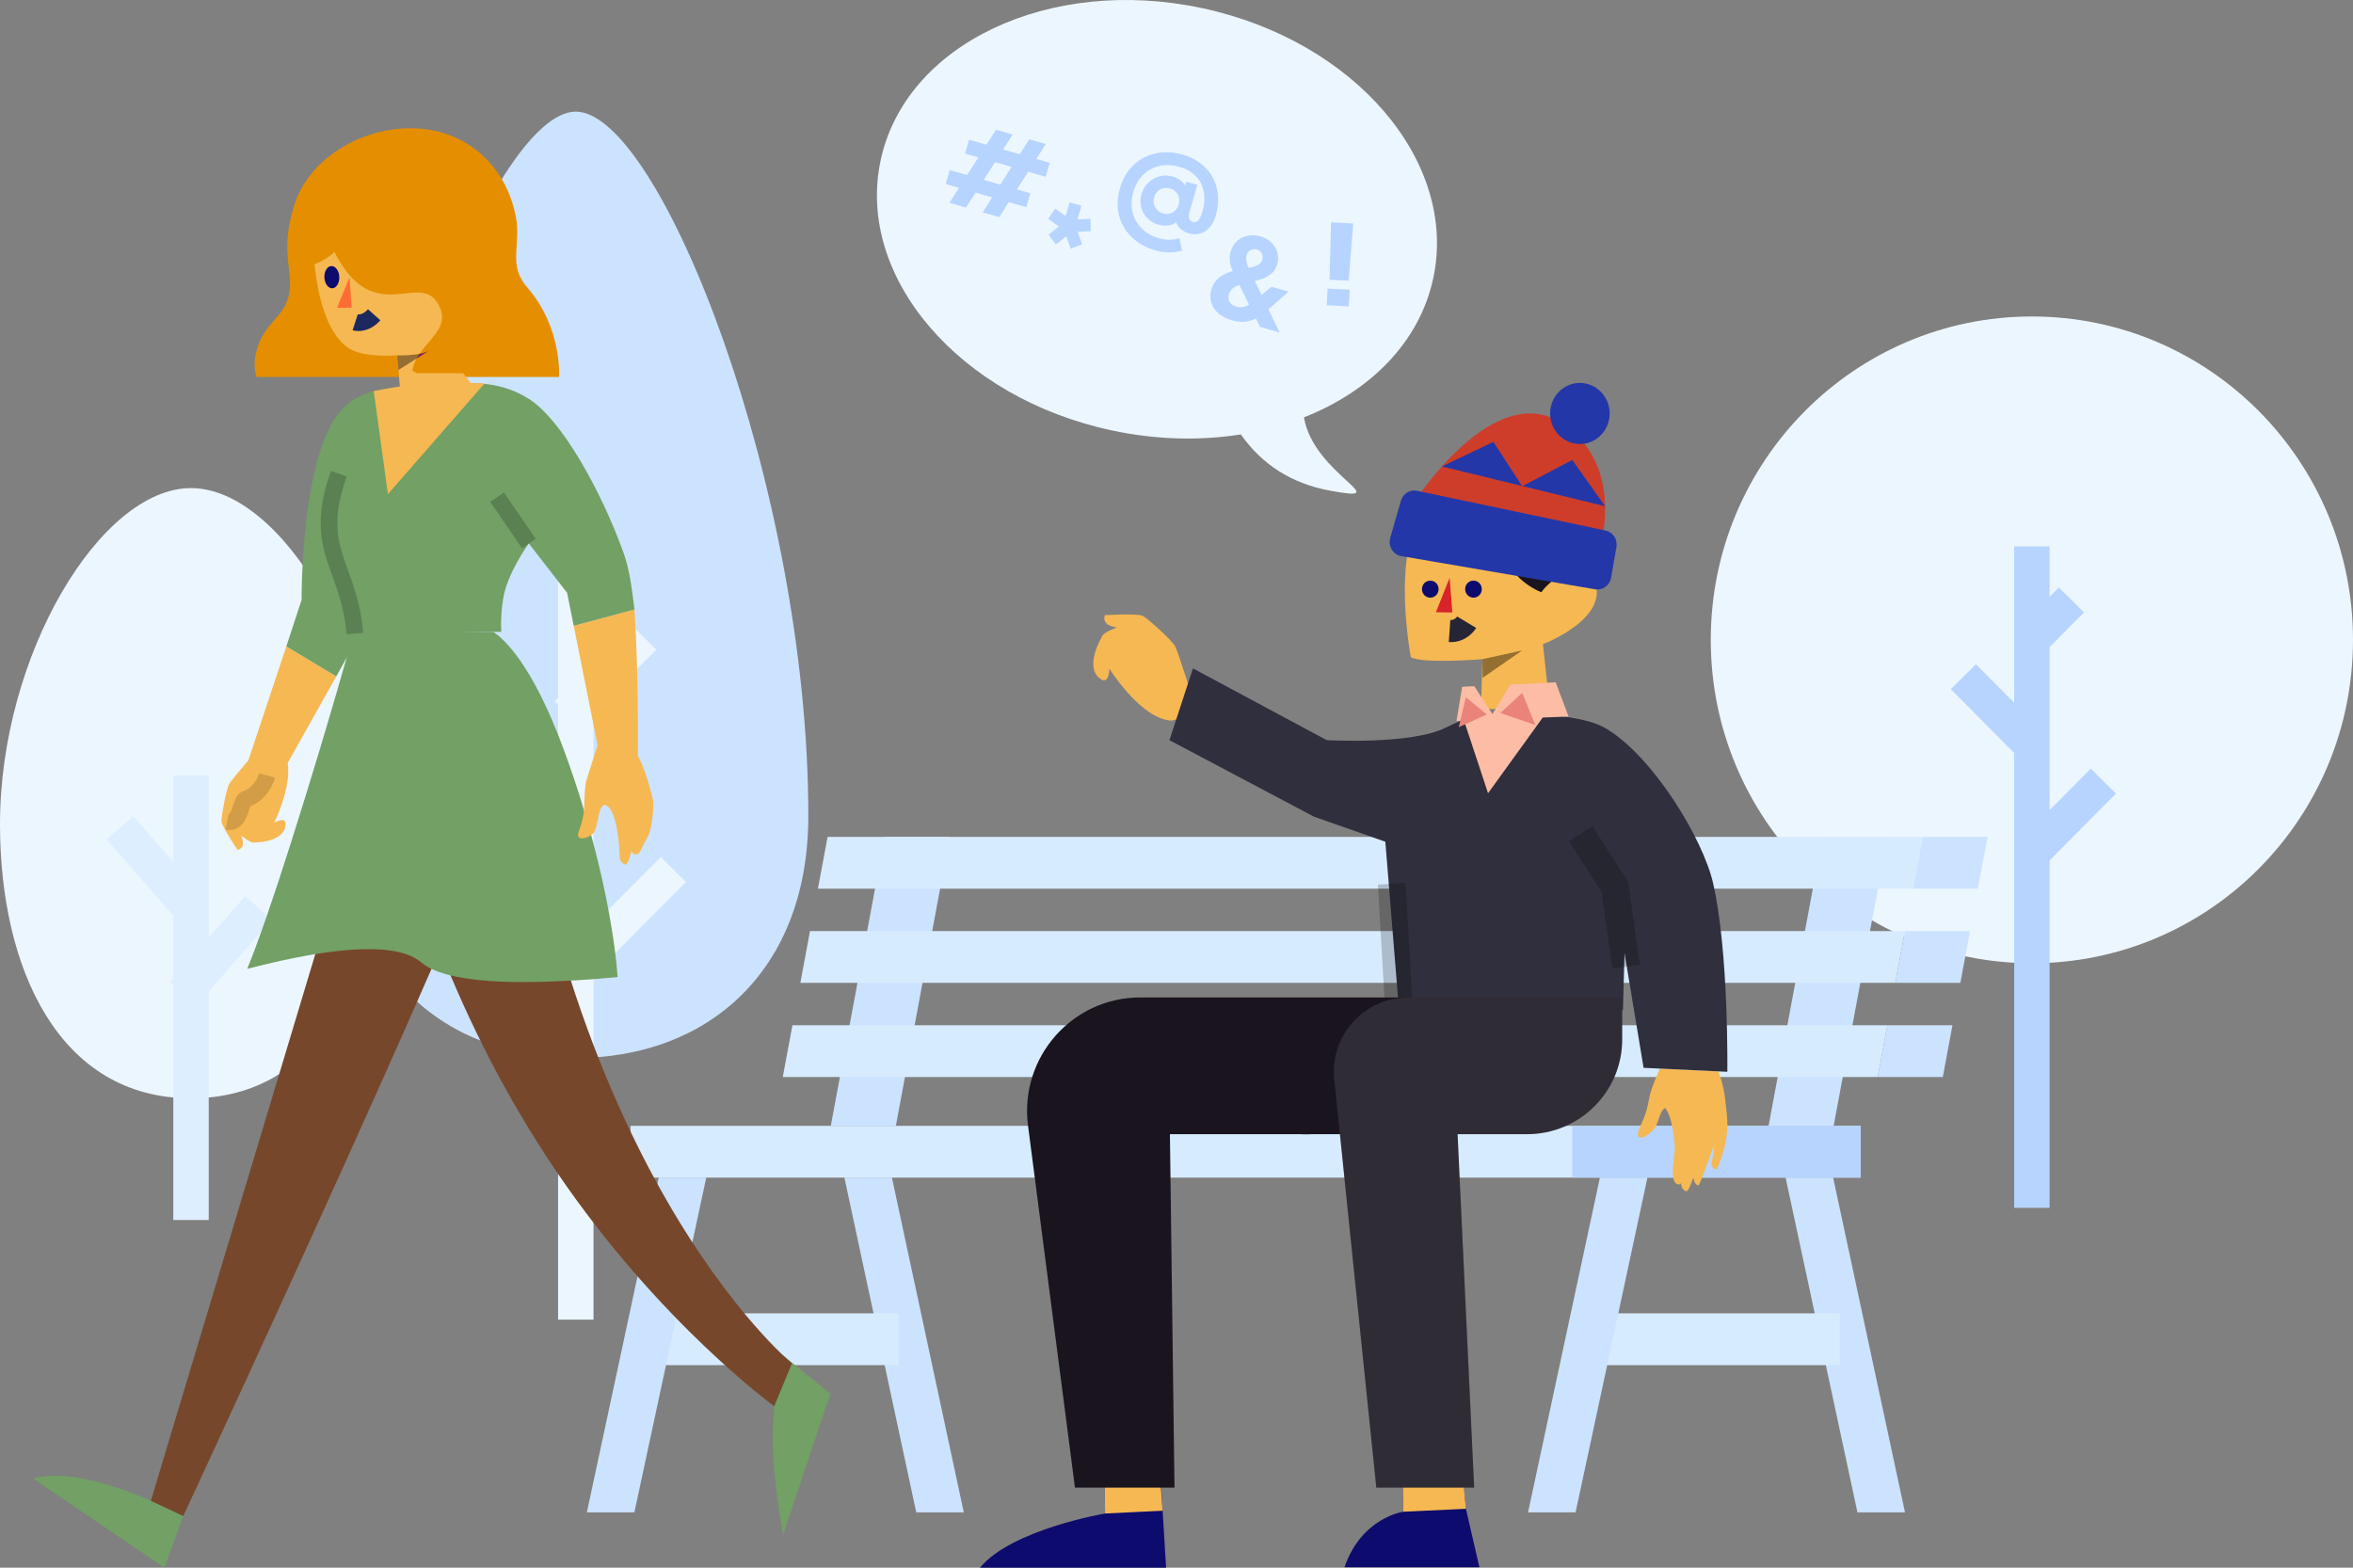 <?xml version="1.0" encoding="utf-8"?>
<!-- Generator: Adobe Illustrator 23.0.4, SVG Export Plug-In . SVG Version: 6.00 Build 0)  -->
<svg version="1.1" id="Réteg_1" xmlns="http://www.w3.org/2000/svg" xmlns:xlink="http://www.w3.org/1999/xlink" x="0px" y="0px"
	 width="425px" height="283.164px" viewBox="0 0 425 283.164" enable-background="new 0 0 425 283.164" xml:space="preserve">
<rect x="0" y="0" width="425" height="283.164" fill="#808080" stroke="none"/>
<g>
	<path fill-rule="evenodd" clip-rule="evenodd" fill="#ECF6FF" d="M425,115.574c0,32.26-25.967,58.41-58,58.41s-58-26.15-58-58.41
		c0-32.259,25.967-58.41,58-58.41S425,83.315,425,115.574"/>
	<path fill="none" stroke="#B6D4FF" stroke-width="6.4" d="M367,98.693v119.471 M367,154.088l12.912-13.003 M367.488,115.058
		l6.648-6.695 M367,134.689l-12.374-12.461"/>
	<g>
		<path fill-rule="evenodd" clip-rule="evenodd" fill="#CCE3FF" d="M146,147.374c0,28.064-18.241,43.72-42,43.72
			s-42-15.656-42-43.72c0-59.09,26.807-127.21,42-127.21S146,88.284,146,147.374"/>
		<path fill="none" stroke="#ECF6FF" stroke-width="6.4" stroke-linecap="square" d="M104,105.629v129.535 M104.502,174.25
			l14.865-14.926 M102.756,145.812l-12.164-12.213 M104.732,126.68l9.286-9.324"/>
	</g>
	<g>
		<path fill-rule="evenodd" clip-rule="evenodd" fill="#CCE3FF" d="M322.515,212.709l12.977,60.455h8.585l-12.978-60.455
			L322.515,212.709z"/>
		<path fill-rule="evenodd" clip-rule="evenodd" fill="#D7EBFF" d="M113.885,212.709h222.207v-9.352H113.885V212.709z
			 M288.976,246.576h43.323v-9.352h-43.323V246.576z"/>
		<path fill-rule="evenodd" clip-rule="evenodd" fill="#CCE3FF" d="M159.797,151.164l-9.738,52.193h11.752l9.738-52.193H159.797z
			 M329.182,151.164l-9.739,52.193h11.752l9.739-52.193H329.182z"/>
		<path fill-rule="evenodd" clip-rule="evenodd" fill="#B6D4FF" d="M283.984,212.709h52.108v-9.351h-52.108V212.709z"/>
		<path fill-rule="evenodd" clip-rule="evenodd" fill="#CCE3FF" d="M352.654,185.187l-1.742,9.354h-11.754l1.745-9.354H352.654z"/>
		<path fill-rule="evenodd" clip-rule="evenodd" fill="#D7EBFF" d="M340.904,185.187l-1.746,9.354H141.385l1.745-9.354H340.904z"/>
		<path fill-rule="evenodd" clip-rule="evenodd" fill="#CCE3FF" d="M355.827,168.176l-1.742,9.35h-11.754l1.745-9.35H355.827z"/>
		<path fill-rule="evenodd" clip-rule="evenodd" fill="#D7EBFF" d="M344.077,168.176l-1.746,9.35H144.558l1.745-9.35H344.077z"/>
		<path fill-rule="evenodd" clip-rule="evenodd" fill="#CCE3FF" d="M347.25,151.165l-1.743,9.35h11.75l1.743-9.35H347.25z"/>
		<path fill-rule="evenodd" clip-rule="evenodd" fill="#D7EBFF" d="M149.479,151.165l-1.746,9.35h197.774l1.742-9.35H149.479z"/>
		<path fill-rule="evenodd" clip-rule="evenodd" fill="#CCE3FF" d="M288.976,212.709l-12.978,60.455h8.585l12.978-60.455
			L288.976,212.709z M152.516,212.709l12.977,60.455h8.585L161.1,212.709H152.516z"/>
		<path fill-rule="evenodd" clip-rule="evenodd" fill="#D7EBFF" d="M118.977,246.576h43.324v-9.352h-43.324V246.576z"/>
		<path fill-rule="evenodd" clip-rule="evenodd" fill="#CCE3FF" d="M118.977,212.709L106,273.164h8.585l12.977-60.455
			L118.977,212.709z"/>
	</g>
	<g>
		<path fill-rule="evenodd" clip-rule="evenodd" fill="#ECF6FF" d="M69,148.867c0,25.947-10.57,49.513-34.5,49.513
			S0,174.814,0,148.867c0-30.437,18.084-60.703,34.5-60.703S69,118.43,69,148.867"/>
		<path fill="none" stroke="#DCEEFF" stroke-width="6.4" stroke-linecap="square" d="M34.5,143.272v73.892 M35.224,177.046
			l9.337-10.647 M33.124,162.592l-9.338-10.646"/>
	</g>
	<g>
		<path fill="#F6B852" d="M267.502,128.056l0.254-8.993c0,0-10.649,0.87-12.927-0.344c0,0-2.784-14.72,0.537-22.872l0.067-0.317
			l22.472-2.698l1.411,13.05c0.757-2.291,6.853-4.706,8.485-1.425c3.54,7.11-9.114,11.896-9.114,11.896l1.285,11.811"/>
		<path opacity="0.398" fill-rule="evenodd" clip-rule="evenodd" enable-background="new    " d="M267.756,119.063l7.18-1.58
			l-7.146,4.954L267.756,119.063z"/>
		<path fill-rule="evenodd" clip-rule="evenodd" fill="#D8232A" d="M261.833,104.368l-2.481,6.225l2.973,0.039L261.833,104.368z"/>
		<path fill-rule="evenodd" clip-rule="evenodd" fill="#0D0B6D" d="M264.662,106.137c-0.148,0.838,0.395,1.64,1.211,1.792
			c0.817,0.152,1.6-0.405,1.747-1.243c0.148-0.839-0.395-1.64-1.212-1.793C265.591,104.742,264.81,105.298,264.662,106.137
			 M256.858,106.137c-0.148,0.838,0.394,1.64,1.211,1.792c0.817,0.152,1.6-0.405,1.747-1.243c0.148-0.839-0.395-1.64-1.212-1.793
			C257.787,104.742,257.006,105.298,256.858,106.137"/>
		<path fill-rule="evenodd" clip-rule="evenodd" fill="#FFFFFF" d="M264.918,112.394c0,0-1.04,1.73-3.098,1.583"/>
		<path fill="none" stroke="#252535" stroke-width="4" d="M264.918,112.394c0,0-1.04,1.73-3.098,1.583"/>
		<path fill-rule="evenodd" clip-rule="evenodd" fill="#19141E" d="M278.381,106.976c0.868-1.161,1.962-2.134,3.216-2.86
			l-0.245-5.21l-10.556-1.889C271.661,102.989,275.486,105.737,278.381,106.976L278.381,106.976z"/>
		<g>
			<path fill="#CE3D29" d="M289.323,97.287c0,0,3.596-13.242-6.755-20.55c-12.811-9.044-27.64,14.72-27.64,14.72"/>
			<path fill="#2437A8" d="M280.084,73.616c-0.575,2.99,1.322,5.893,4.236,6.483s5.743-1.357,6.318-4.347
				c0.574-2.99-1.322-5.893-4.237-6.483C283.487,68.679,280.658,70.626,280.084,73.616z M291.961,98.809
				c0.239-1.379-0.636-2.702-1.973-2.984l-34.036-7.176c-1.282-0.27-2.553,0.513-2.922,1.802l-1.927,6.719
				c-0.426,1.487,0.511,3.022,2.002,3.278l35,5.993c1.362,0.233,2.652-0.701,2.894-2.095L291.961,98.809L291.961,98.809z
				 M289.921,91.441l-5.93-8.355l-9.055,4.733l-5.207-8.005l-9.293,4.443l29.486,7.184H289.921z"/>
		</g>
		<g>
			<g>
				<path fill="#F6B852" d="M299.814,193.018c0,0-0.792,1.682-1.502,3.721c-0.71,2.04-0.415,3.287-1.951,6.49
					c-1.744,3.636,1.375,2.137,2.493,0.55c0.874-1.24,0.774-2.913,1.906-3.664c0.38,0.608,1.246,1.478,1.73,6.723
					c0.087,0.941-0.338,3.993-0.338,3.993c-0.01,0.914-0.126,2.821,0.91,3.113c0.257,0.072,0.59-0.213,0.59-0.213
					s-0.1,1.193,0.96,1.43c0.416,0.094,1.242-2.483,1.242-2.483s0.126,1.308,0.917,1.454c0.223,0.041,2.862-7.424,2.862-7.424
					l-0.158,1.686l-0.35,1.727c0,0,0.027,0.93,0.77,1.094c0.295,0.065,0.862-1.485,1.392-3.308c0.826-2.838,0.809-4.971,0.566-7.092
					c-0.293-2.563-0.333-4.155-1.468-7.298l-10.57-0.499L299.814,193.018z M211.242,130.147c1.918,0.244,4.454-3.032,4.454-3.032
					s-2.859-9.404-3.508-10.483c-0.65-1.08-4.799-4.86-5.755-5.377c-0.957-0.518-6.872-0.137-6.872-0.137
					c-0.653,2.061,2.209,2.188,2.209,2.188s-2.276,0.823-2.655,1.508c-3.571,6.454-0.296,7.973,0.178,8.056
					c1.065,0.186,1.085-2.1,1.085-2.1S205.755,129.447,211.242,130.147L211.242,130.147z"/>
			</g>
			<path opacity="0.147" fill="none" stroke="#000000" stroke-width="3" enable-background="new    " d="M243.905,193.826
				c0,0-1.03,3.778-4.562,4.955c-1.235,0.411-0.926,5.27-3.954,4.688"/>
			<path fill="#2F2F3D" d="M215.47,120.73l-4.244,12.964l26.103,13.816l12.892,4.527l0.986,12.13l1.488,18.307h19.313l2.141-0.003
				h18.988l0.283-10.346l3.445,20.754l15.126,0.714c0,0,0.298-21.614-2.582-34.118c-1.833-7.965-10.792-22.766-19.276-27.854
				c-1.357-0.814-3.157-1.385-5.167-1.78c-0.752-0.148-1.509-0.271-2.269-0.368c-7.675-0.993-16.965,0.003-16.965,0.003
				c-0.696,0.251-1.387,0.518-2.071,0.8c-0.393,0.16-0.767,0.321-1.125,0.482c-0.493,0.222-0.955,0.44-1.39,0.663l-0.024,0.012
				c-6.155,3.12-21.475,2.261-21.475,2.261l-24.178-12.964L215.47,120.73z"/>
			<path fill="#FCBDA4" d="M280.991,123.242l-8.186,0.392l-3.236,5.352l-3.29-5.04l-2.18,0.104l-1.022,6.179l1.36-0.054
				l4.335,13.105l9.877-13.674l4.665-0.185L280.991,123.242L280.991,123.242z"/>
			<path fill="#EA847A" d="M277.305,130.952l-2.355-5.803l-3.966,3.639 M268.559,129.054l-3.793-3.116l-1.282,5.409"/>
			<path opacity="0.201" fill="none" stroke="#000000" stroke-width="5" enable-background="new    " d="M293.696,174.594
				l-1.997-14.387l-6.186-9.61"/>
			<path opacity="0.203" fill="none" stroke="#000000" stroke-width="5" enable-background="new    " d="M252.695,182.474
				l-1.322-22.833"/>
		</g>
		<g>
			<path fill="#0D0B6D" d="M199.508,265.285l0.087,8.093c0,0-16.875,2.858-22.595,9.786h33.62l-1.408-23.135L199.508,265.285
				L199.508,265.285z M253.342,263.432l0.093,9.626c0,0-7.528,1.057-10.591,10.03h24.368l-2.437-10.563l-0.953-9.628
				L253.342,263.432L253.342,263.432z"/>
			<path fill="#F6B852" d="M209.212,262.15l-9.704,3.135l0.088,8.093l10.398-0.502L209.212,262.15L209.212,262.15z M263.618,260.111
				l-10.276,3.32l0.092,9.627l11.341-0.533L263.618,260.111L263.618,260.111z"/>
			<path fill="#19141E" d="M248.588,268.702h17.677l-2.992-63.84h12.535c9.495,0,17.192-7.655,17.192-17.098v-7.6h-87.05
				c-12.29,0-21.801,10.812-20.28,23.057l8.49,65.481h17.979l-0.828-63.84h30.705L248.588,268.702L248.588,268.702z"/>
			<path opacity="0.102" fill-rule="evenodd" clip-rule="evenodd" fill="#FFFFFF" enable-background="new    " d="M293,180.164
				h-38.589c-7.971,0-14.204,6.84-13.422,14.73l7.6,73.808h17.676l-2.992-63.84h12.535c9.495,0,17.192-7.655,17.192-17.098V180.164z
				"/>
		</g>
	</g>
	<g>
		<path fill="#E58F00" d="M74.379,68.088h26.607c0,0,0.58-8.862-5.699-16.105c-1.817-2.097-2.105-3.927-2.056-5.936
			c0.043-1.728,0.331-3.59,0.107-5.871C92,30.571,84.58,23.164,74.118,23.164c-9.243,0-18.388,5.75-20.917,13.74
			c-1.636,5.169-1.466,8.14-0.944,12.209c0.992,7.73-3.54,7.775-5.54,13.053c-1.361,3.597-0.366,5.922-0.366,5.922H74.379z"/>
		<path fill-rule="evenodd" clip-rule="evenodd" fill="#CF3E83" d="M71.766,64.191c0,0,3.968,0.118,5.66-0.812l-5.45,3.444
			L71.766,64.191z"/>
		<path fill="#F6B852" d="M56.813,47.722c0.451,4.608,1.892,12.306,6.108,15.13c2.023,1.354,5.706,1.521,8.845,1.339l0.719,8.973
			c0,0,11.026-2.072,10.142-2.853c-0.081-0.071-0.2-1.013-0.331-2.223h-7.917c0-6.1,8.146-7.916,4.558-13.494
			c-3.405-5.292-11.435,4.39-18.312-8.659l-0.208-0.4C59.365,46.486,58.142,47.228,56.813,47.722L56.813,47.722z"/>
		<path fill-rule="evenodd" clip-rule="evenodd" fill="#FF6C33" d="M63.14,50.077l-2.272,5.543l2.635-0.053L63.14,50.077z"/>
		<path fill-rule="evenodd" clip-rule="evenodd" fill="#0D0B6D" d="M58.595,50.141c0.057,1.107,0.703,1.97,1.445,1.927
			c0.741-0.043,1.296-0.976,1.24-2.083c-0.057-1.107-0.704-1.97-1.445-1.927S58.538,49.034,58.595,50.141"/>
		<path fill="none" stroke="#1C295E" stroke-width="3" d="M64.15,58.222c0,0,1.716,0.557,3.436-1.368"/>
		<path opacity="0.398" fill-rule="evenodd" clip-rule="evenodd" enable-background="new    " d="M71.772,64.191
			c0,0,3.968,0.118,5.66-0.812l-5.449,3.444l-0.21-2.632H71.772z"/>
		<g>
			<path fill="#72A065" d="M27.247,271.089c0,0-13.683-6.43-21.247-4.012l23.7,16.087l3.405-9.337
				C33.105,273.827,27.247,271.089,27.247,271.089z M131.62,246.709l8.22,7.29c0,0-0.44,4.28-0.168,9.189
				c0.393,7.104,1.801,13.996,1.801,13.996L150,251.738l-16.183-13.066L131.62,246.709z"/>
			<path fill="#76472B" d="M84.399,117.302l-7.147-3.138h-2.809l-1.194,3.976l-7.528,0.566c0.043-1.065,0.481,5.077,2.658,15.625
				l-18.476,61.43l-22.655,75.327l5.856,2.74c0,0,19.402-41.744,35.657-78.067c3.614-8.065,7.184-16.151,10.71-24.255
				c5.016,12.708,11.843,26.572,21.129,40.241C119.064,238.929,139.84,254,139.84,254l3.198-7.73c0,0-43.076-35.467-51.902-129.474
				L84.399,117.302L84.399,117.302z"/>
			<path fill="#72A065" d="M44.657,174.996c16.726-4.323,27.208-4.708,31.447-1.154c4.24,3.553,16.055,4.435,35.447,2.644
				c0,0-0.857-16.884-9.634-40.855c-5.822-15.9-11.063-20.36-12.8-21.467H64c-0.544,1.256-3.837,14.039-11.418,37.955
				C49.319,162.411,46.678,170.037,44.657,174.996L44.657,174.996z"/>
		</g>
		<g>
			<path fill="#F6B852" d="M44.855,137.346c-1.527,1.782-3.219,3.804-3.483,4.316c-0.496,0.963-1.414,5.73-1.37,6.672
				c0.043,0.942,2.904,5.174,2.904,5.174c1.775-0.43,0.616-2.615,0.616-2.615s1.59,1.327,2.251,1.305
				c6.225-0.21,5.892-3.322,5.745-3.711c-0.331-0.876-1.993,0.125-1.993,0.125s3.158-6.326,2.439-10.8l8.777-15.637
				c-3.03-1.819-6.358-3.817-9.024-5.414L44.855,137.346L44.855,137.346z M107.935,134.587l-2.111,6.669
				c0,0-0.233,1.537-0.274,3.334c-0.042,1.798-0.02,2.887-1.04,5.662c-0.71,1.933,2.106,1.145,2.821,0.039
				c0.738-1.14,0.747-5.572,2.21-4.814s2.297,5.15,2.383,9.353c0.013,0.66,0.556,1.156,0.925,1.316
				c0.599,0.26,1.187-2.393,1.187-2.393s0.385,0.884,1.257,0.431c0.31-0.16,1.101-1.998,1.101-1.998s0.66-0.926,0.958-1.926
				c0.528-1.765,0.79-4.983,0.57-5.905c-0.522-2.18-1.583-5.85-2.708-7.824c0.005-0.455,0.167-14.553-0.615-26.454l-10.975,2.96
				l4.312,21.55L107.935,134.587z"/>
			<path opacity="0.146" fill="none" stroke="#000000" stroke-width="3" enable-background="new    " d="M48.254,140.071
				c0,0-0.874,3.258-3.872,4.274c-1.048,0.355-0.786,4.545-3.356,4.044"/>
			<path fill="#72A065" d="M51.717,116.761c2.666,1.597,5.994,3.595,9.024,5.414l2.808-5.086l0.296-2.582l26.704-0.388
				c0,0-0.23-2.457,0.335-6.007c0.744-4.644,4.635-9.952,4.635-9.952l6.912,8.922l1.193,5.955l10.975-2.96
				c-0.465-3.63-0.865-7.116-1.923-10.074c-4.081-11.44-11.362-24.355-17.178-27.975c-5.986-3.723-11.38-2.742-16.388-2.48
				c-8.656,0.446-12.934,0.358-16.803,3.865c-8.071,7.313-7.828,34.93-7.828,34.93L51.717,116.761L51.717,116.761z"/>
			<path opacity="0.203" fill="none" stroke="#000000" stroke-width="3" enable-background="new    " d="M64.09,114.436
				c-0.987-12.372-7.817-14.989-2.896-28.865"/>
			<path fill="#F6B852" d="M83.641,67.408h-8.317l-2.4-1.244l-0.219,3.555c-2.532,0.395-5.2,0.919-5.2,0.919l2.562,18.617
				l17.473-20.02c0,0-0.784-0.03-2.508-0.042l-1.39-1.785L83.641,67.408z"/>
			<path opacity="0.203" fill="none" stroke="#000000" stroke-width="3" enable-background="new    " d="M89.779,89.812l5.742,8.347
				"/>
		</g>
	</g>
	<path fill-rule="evenodd" clip-rule="evenodd" fill="#ECF6FF" d="M159.053,28.995c4.478-21.068,30.457-33.397,58.025-27.537
		c27.567,5.86,46.285,27.689,41.807,48.757c-2.448,11.517-11.32,20.422-23.364,25.172c1.73,10.374,17.102,15.552,4.657,13.228
		c-6.847-1.278-12.202-4.66-16.063-10.148c-7.285,1.157-15.202,0.998-23.255-0.714C173.292,71.893,154.575,50.063,159.053,28.995
		L159.053,28.995z"/>
	<g>
		<path fill="#B6D4FF" d="M171.482,36.632l1.73-2.708l-2.402-0.69l0.721-2.516l3.144,0.902l2.04-3.185l-2.403-0.69l0.722-2.515
			l3.144,0.901l1.725-2.689l3.004,0.861l-1.725,2.69l3.004,0.861l1.704-2.695l3.004,0.861l-1.704,2.695l2.403,0.69l-0.722,2.516
			l-3.164-0.908l-2.02,3.191l2.403,0.69l-0.721,2.515l-3.164-0.907l-1.71,2.714l-3.005-0.861l1.71-2.714l-2.983-0.856l-1.73,2.709
			L171.482,36.632L171.482,36.632z M177.679,32.482l3.004,0.86l2.02-3.19l-2.984-0.856l-2.04,3.185L177.679,32.482z M190.72,44.154
			l-1.335-1.758l1.869-1.486l-1.928-1.37l1.243-1.859l1.915,1.345l0.712-2.484l2.126,0.61l-0.713,2.484l2.337-0.126l0.07,2.235
			l-2.362,0.14l0.798,2.25l-2.065,0.784l-0.798-2.25L190.72,44.154z M208.663,45.227c-1.287-0.369-2.412-0.915-3.373-1.639
			c-0.934-0.694-1.72-1.568-2.311-2.57c-0.583-1-0.947-2.113-1.067-3.264c-0.132-1.186-0.012-2.427,0.36-3.722
			c0.37-1.295,0.927-2.41,1.667-3.347c0.712-0.913,1.61-1.664,2.635-2.203c1.029-0.536,2.155-0.862,3.312-0.958
			c1.191-0.106,2.424,0.024,3.699,0.39c1.274,0.365,2.371,0.903,3.292,1.615c0.894,0.681,1.633,1.543,2.17,2.53
			c0.527,0.974,0.839,2.05,0.937,3.227c0.098,1.176-0.039,2.412-0.41,3.707c-0.249,0.868-0.622,1.574-1.119,2.118
			c-0.497,0.544-1.065,0.904-1.704,1.082s-1.314,0.166-2.024-0.038c-0.485-0.143-0.939-0.376-1.338-0.687
			c-0.418-0.317-0.741-0.743-0.932-1.232c-0.198-0.498-0.2-1.087-0.005-1.768l0.162,1.412c-0.186,0.293-0.466,0.51-0.84,0.648
			c-0.397,0.143-0.816,0.217-1.238,0.22c-0.452,0.007-0.9-0.053-1.342-0.18c-0.749-0.206-1.431-0.607-1.975-1.162
			c-0.535-0.545-0.916-1.223-1.103-1.963c-0.196-0.758-0.178-1.543,0.056-2.358c0.215-0.776,0.628-1.483,1.198-2.051
			c0.558-0.56,1.252-0.966,2.014-1.178c0.774-0.219,1.577-0.209,2.408,0.03c0.657,0.188,1.21,0.476,1.657,0.865
			c0.448,0.388,0.683,0.795,0.706,1.22l-0.462,0.779l0.557-1.943l2.012,0.577l-1.413,4.926c-0.134,0.468-0.151,0.856-0.051,1.167
			c0.1,0.31,0.303,0.51,0.612,0.598c0.389,0.112,0.725,0.027,1.009-0.253c0.283-0.28,0.542-0.827,0.775-1.641
			c0.26-0.908,0.373-1.782,0.339-2.623c-0.027-0.809-0.218-1.605-0.56-2.339c-0.349-0.731-0.862-1.371-1.5-1.87
			c-0.66-0.53-1.487-0.937-2.48-1.221c-0.98-0.281-1.91-0.375-2.793-0.281c-0.852,0.084-1.678,0.341-2.427,0.756
			c-0.739,0.415-1.383,0.979-1.891,1.658c-0.526,0.694-0.923,1.509-1.19,2.443c-0.276,0.961-0.367,1.885-0.273,2.772
			s0.35,1.7,0.77,2.442c0.421,0.744,0.991,1.394,1.673,1.91c0.722,0.545,1.541,0.948,2.413,1.19
			c0.622,0.182,1.265,0.275,1.913,0.278c0.63,0,1.24-0.088,1.829-0.266l0.469,2.237C211.947,45.721,210.34,45.708,208.663,45.227
			L208.663,45.227z M210.078,38.547c0.43,0.122,0.837,0.13,1.223,0.025c0.382-0.104,0.73-0.308,1.007-0.59
			c0.286-0.286,0.488-0.636,0.606-1.05c0.18-0.627,0.127-1.213-0.16-1.758c-0.286-0.544-0.743-0.914-1.37-1.108
			c-0.393-0.131-0.815-0.155-1.22-0.068c-0.395,0.083-0.76,0.275-1.052,0.554c-0.307,0.297-0.528,0.672-0.638,1.085
			c-0.122,0.406-0.133,0.837-0.031,1.248c0.101,0.405,0.295,0.753,0.582,1.045c0.286,0.292,0.638,0.497,1.053,0.616L210.078,38.547z
			 M222.477,57.847c-0.977-0.28-1.78-0.694-2.41-1.242c-0.628-0.549-1.056-1.194-1.283-1.938c-0.228-0.743-0.223-1.528,0.014-2.355
			c0.199-0.693,0.496-1.257,0.893-1.692c0.367-0.412,0.805-0.755,1.293-1.014c0.466-0.242,0.91-0.421,1.333-0.538
			c0.423-0.117,0.767-0.202,1.032-0.256l1.632-0.312c0.513-0.098,0.976-0.203,1.39-0.315c0.374-0.094,0.729-0.252,1.049-0.468
			c0.285-0.2,0.477-0.473,0.576-0.82c0.115-0.4,0.08-0.777-0.104-1.133c-0.18-0.353-0.504-0.612-0.888-0.71
			c-0.376-0.114-0.782-0.07-1.125,0.122c-0.357,0.193-0.596,0.504-0.719,0.93c-0.091,0.32-0.106,0.655-0.045,1.004
			c0.061,0.35,0.154,0.68,0.278,0.99c0.124,0.31,0.241,0.58,0.35,0.814l5.394,11.157l-3.542-1.016l-4.471-9.074
			c-0.218-0.449-0.422-0.904-0.611-1.366c-0.196-0.482-0.325-0.989-0.383-1.506c-0.058-0.563-0.004-1.132,0.16-1.674
			c0.234-0.814,0.632-1.46,1.196-1.941c0.564-0.48,1.21-0.79,1.94-0.926c0.737-0.137,1.495-0.097,2.214,0.115
			c0.788,0.226,1.446,0.595,1.974,1.107c0.515,0.49,0.893,1.105,1.097,1.786c0.202,0.679,0.198,1.385-0.013,2.118
			c-0.21,0.733-0.562,1.307-1.055,1.721c-0.48,0.406-1.029,0.722-1.622,0.931c-0.588,0.207-1.134,0.368-1.637,0.483l-1.727,0.414
			c-0.352,0.08-0.698,0.184-1.036,0.31c-0.371,0.133-0.715,0.331-1.016,0.584c-0.3,0.253-0.514,0.6-0.64,1.04
			c-0.149,0.52-0.104,0.977,0.136,1.37c0.24,0.393,0.645,0.672,1.215,0.835c0.353,0.101,0.681,0.134,0.985,0.099
			c0.304-0.036,0.582-0.108,0.833-0.216c0.238-0.1,0.463-0.228,0.671-0.381c0.196-0.146,0.37-0.276,0.52-0.392l3.352-2.697
			l3.094,0.887l-3.964,3.452c-0.295,0.262-0.644,0.54-1.044,0.837c-0.401,0.297-0.86,0.551-1.376,0.764
			c-0.556,0.222-1.144,0.353-1.742,0.388C224,58.169,223.278,58.077,222.477,57.847L222.477,57.847z M240.14,50.524l0.277-10.369
			l3.994,0.21l-0.809,10.34l-3.462-0.18V50.524z M239.632,55.134l0.158-3.015l3.994,0.209l-0.158,3.016L239.632,55.134z"/>
	</g>
</g>
</svg>
